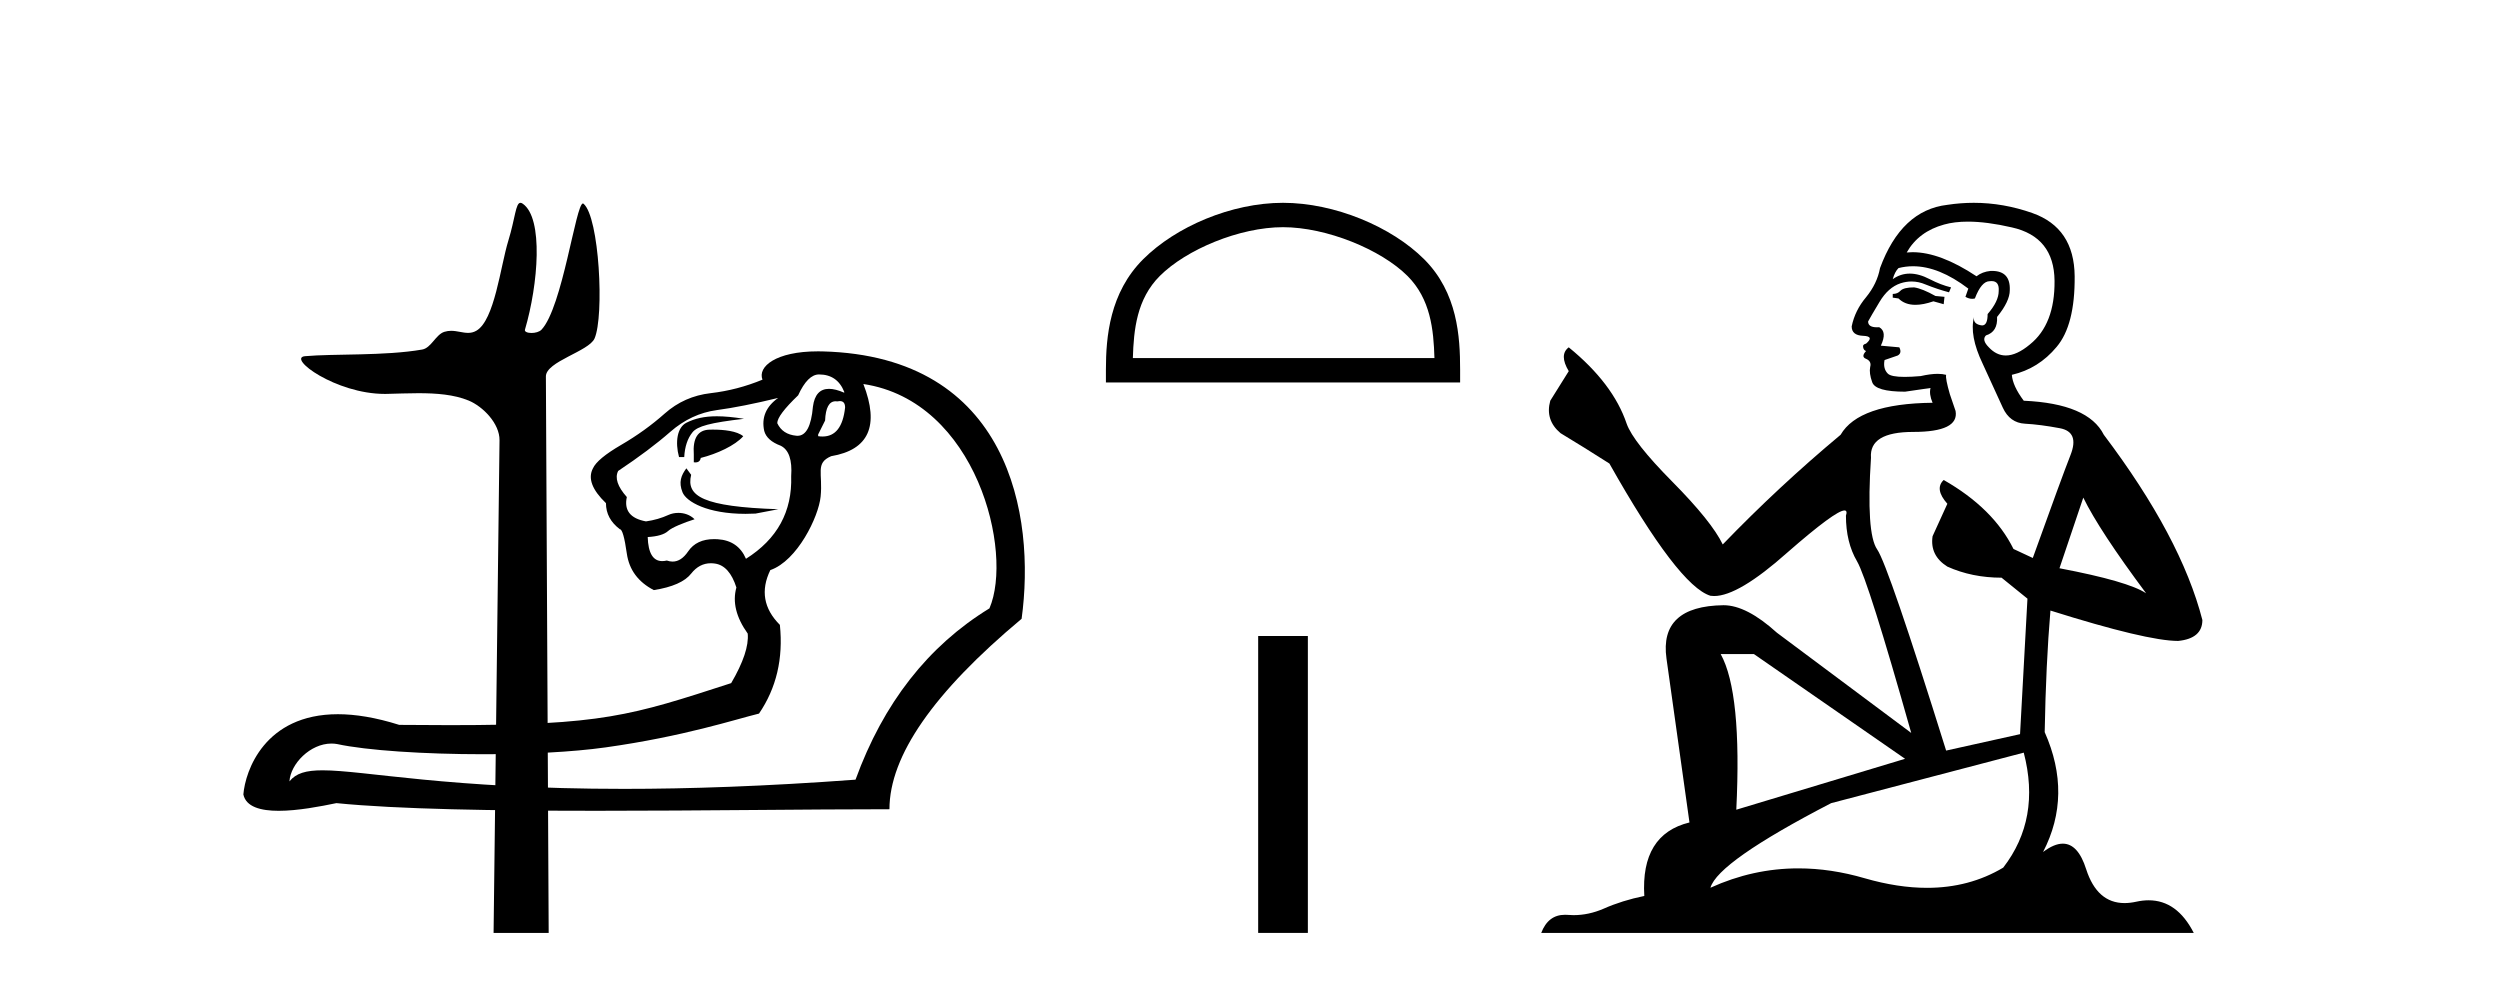 <?xml version='1.0' encoding='UTF-8' standalone='yes'?><svg xmlns='http://www.w3.org/2000/svg' xmlns:xlink='http://www.w3.org/1999/xlink' width='104.0' height='41.0' ><path d='M 34.071 15.577 C 34.577 15.577 34.927 15.818 35.12 16.3 L 35.12 16.337 C 34.874 16.229 34.663 16.176 34.486 16.176 C 34.106 16.176 33.883 16.422 33.818 16.915 C 33.748 17.725 33.535 18.129 33.177 18.129 C 33.162 18.129 33.146 18.129 33.13 18.127 C 32.744 18.091 32.479 17.916 32.334 17.603 C 32.334 17.386 32.624 17 33.203 16.445 C 33.468 15.866 33.757 15.577 34.071 15.577 ZM 34.938 16.685 C 35.083 16.685 35.156 16.774 35.156 16.952 C 35.069 17.757 34.756 18.159 34.217 18.159 C 34.159 18.159 34.098 18.155 34.035 18.145 L 34.035 18.073 L 34.324 17.494 C 34.346 16.96 34.492 16.693 34.761 16.693 C 34.783 16.693 34.806 16.695 34.83 16.698 C 34.87 16.69 34.906 16.685 34.938 16.685 ZM 29.82 17.317 C 29.3 17.317 28.907 17.408 28.554 17.586 C 28.172 17.78 28.078 18.386 28.247 19.013 L 28.464 19.013 C 28.488 18.579 28.603 18.236 28.808 17.983 C 29.013 17.729 29.548 17.584 30.951 17.422 C 30.512 17.352 30.142 17.317 29.82 17.317 ZM 29.657 17.872 C 29.608 17.872 29.56 17.873 29.513 17.874 C 29.031 17.886 28.814 18.23 28.862 18.905 L 28.862 19.231 C 28.886 19.234 28.909 19.236 28.93 19.236 C 29.057 19.236 29.131 19.174 29.151 19.05 C 29.826 18.881 30.582 18.532 30.919 18.147 C 30.658 17.929 30.115 17.872 29.657 17.872 ZM 28.553 19.482 C 28.336 19.772 28.223 20.056 28.392 20.478 C 28.547 20.868 29.421 21.376 31.013 21.376 C 31.147 21.376 31.286 21.372 31.43 21.365 L 32.378 21.184 C 29.234 21.08 28.535 20.644 28.752 19.751 L 28.553 19.482 ZM 32.371 16.554 C 31.864 16.915 31.671 17.374 31.792 17.928 C 31.864 18.194 32.093 18.399 32.479 18.543 C 32.817 18.712 32.961 19.134 32.913 19.809 C 32.961 21.28 32.334 22.426 31.032 23.246 C 30.815 22.739 30.423 22.468 29.857 22.432 C 29.807 22.429 29.758 22.427 29.71 22.427 C 29.219 22.427 28.858 22.597 28.627 22.938 C 28.435 23.221 28.22 23.362 27.98 23.362 C 27.903 23.362 27.823 23.347 27.74 23.318 C 27.672 23.334 27.608 23.342 27.548 23.342 C 27.167 23.342 26.965 23.009 26.945 22.341 C 27.355 22.317 27.638 22.233 27.795 22.088 C 27.951 21.943 28.454 21.74 28.895 21.601 C 28.704 21.411 28.453 21.336 28.219 21.336 C 28.069 21.336 27.926 21.367 27.813 21.419 C 27.523 21.552 27.21 21.642 26.872 21.69 C 26.221 21.57 25.956 21.232 26.076 20.677 C 25.691 20.243 25.57 19.882 25.715 19.592 C 26.583 19.013 27.306 18.471 27.885 17.964 C 28.464 17.458 29.109 17.157 29.82 17.06 C 30.532 16.964 31.382 16.795 32.371 16.554 ZM 35.916 15.975 C 40.636 16.687 42.164 22.978 41.161 25.308 C 38.604 26.875 36.748 29.25 35.59 32.434 C 31.803 32.714 28.627 32.817 25.959 32.817 C 18.646 32.817 15.158 32.045 13.418 32.045 C 12.727 32.045 12.311 32.166 12.041 32.506 C 12.086 31.774 12.906 30.932 13.788 30.932 C 13.865 30.932 13.943 30.938 14.021 30.952 C 15.241 31.218 17.651 31.376 20.102 31.376 C 21.936 31.376 23.792 31.288 25.19 31.092 C 28.458 30.633 30.586 29.926 31.575 29.685 C 32.298 28.623 32.588 27.394 32.443 25.995 C 31.768 25.32 31.635 24.56 32.045 23.716 C 33.167 23.329 34.053 21.502 34.138 20.659 C 34.237 19.674 33.902 19.267 34.577 18.977 C 36.145 18.712 36.591 17.711 35.916 15.975 ZM 34.023 14.616 C 32.266 14.616 31.51 15.259 31.719 15.794 C 31.02 16.083 30.303 16.27 29.567 16.355 C 28.832 16.439 28.193 16.723 27.65 17.205 C 27.107 17.687 26.505 18.121 25.841 18.507 C 25.178 18.893 24.786 19.218 24.666 19.484 C 24.449 19.894 24.63 20.376 25.208 20.931 C 25.208 21.365 25.401 21.726 25.787 22.016 C 25.884 22.016 25.98 22.353 26.076 23.029 C 26.173 23.704 26.547 24.21 27.198 24.548 C 27.97 24.427 28.488 24.198 28.753 23.861 C 28.978 23.574 29.251 23.431 29.572 23.431 C 29.629 23.431 29.688 23.436 29.748 23.445 C 30.146 23.505 30.441 23.837 30.634 24.439 C 30.465 25.042 30.622 25.681 31.105 26.357 C 31.153 26.863 30.924 27.55 30.417 28.418 C 26.236 29.775 25.065 30.166 18.715 30.166 C 18.069 30.166 17.37 30.162 16.608 30.155 C 15.619 29.843 14.775 29.711 14.056 29.711 C 11.006 29.711 10.202 32.073 10.124 33.049 C 10.233 33.567 10.846 33.73 11.594 33.73 C 12.388 33.73 13.335 33.547 13.995 33.41 C 16.539 33.665 20.593 33.729 24.846 33.729 C 29.143 33.729 33.644 33.664 37.001 33.664 C 37.001 31.445 38.834 28.804 42.499 25.742 C 43.089 21.444 41.994 14.816 34.215 14.618 C 34.15 14.617 34.086 14.616 34.023 14.616 Z' style='fill:#000000;stroke:none' /><path d='M 21.651 8.437 C 21.449 8.437 21.435 9.073 21.146 10.014 C 20.817 11.085 20.575 13.325 19.815 13.759 C 19.7 13.826 19.586 13.848 19.471 13.848 C 19.245 13.848 19.017 13.762 18.767 13.762 C 18.675 13.762 18.581 13.774 18.482 13.805 C 18.126 13.92 17.938 14.475 17.563 14.541 C 16.008 14.812 13.88 14.71 12.691 14.817 C 11.927 14.885 13.967 16.387 16.006 16.387 C 16.035 16.387 16.063 16.387 16.092 16.386 C 16.516 16.377 16.962 16.357 17.406 16.357 C 18.151 16.357 18.887 16.412 19.493 16.662 C 20.088 16.907 20.789 17.618 20.78 18.316 L 20.533 38.809 L 22.825 38.809 L 22.709 15.661 C 22.705 15.039 24.498 14.618 24.733 14.081 C 25.142 13.147 24.933 9.027 24.274 8.474 C 24.266 8.467 24.258 8.464 24.25 8.464 C 23.954 8.464 23.399 12.785 22.527 13.714 C 22.438 13.808 22.262 13.852 22.11 13.852 C 21.947 13.852 21.812 13.802 21.838 13.714 C 22.392 11.827 22.615 9.075 21.746 8.474 C 21.71 8.449 21.678 8.437 21.651 8.437 Z' style='fill:#000000;stroke:none' /><path d='M 53.373 9.451 C 55.186 9.451 57.454 10.382 58.552 11.48 C 59.512 12.44 59.638 13.713 59.673 14.896 L 47.127 14.896 C 47.163 13.713 47.288 12.44 48.248 11.48 C 49.346 10.382 51.561 9.451 53.373 9.451 ZM 53.373 8.437 C 51.223 8.437 48.91 9.43 47.554 10.786 C 46.164 12.176 46.006 14.007 46.006 15.377 L 46.006 15.911 L 60.741 15.911 L 60.741 15.377 C 60.741 14.007 60.636 12.176 59.246 10.786 C 57.89 9.43 55.523 8.437 53.373 8.437 Z' style='fill:#000000;stroke:none' /><path d='M 52.34 26.458 L 52.34 38.809 L 54.407 38.809 L 54.407 26.458 Z' style='fill:#000000;stroke:none' /><path d='M 79.627 11.955 Q 79.2 11.955 79.063 12.091 Q 78.943 12.228 78.738 12.228 L 78.738 12.382 L 78.978 12.416 Q 79.243 12.681 79.682 12.681 Q 80.008 12.681 80.43 12.535 L 80.857 12.655 L 80.891 12.348 L 80.515 12.313 Q 79.968 12.006 79.627 11.955 ZM 81.864 9.22 Q 82.653 9.22 83.693 9.46 Q 85.452 9.853 85.469 11.681 Q 85.486 13.492 84.444 14.329 Q 83.893 14.788 83.441 14.788 Q 83.052 14.788 82.736 14.449 Q 82.428 14.141 82.616 13.953 Q 83.112 13.8 83.078 13.185 Q 83.607 12.535 83.607 12.074 Q 83.64 11.27 82.869 11.27 Q 82.837 11.27 82.804 11.271 Q 82.463 11.305 82.223 11.493 Q 80.712 10.491 79.563 10.491 Q 79.439 10.491 79.319 10.503 L 79.319 10.503 Q 79.815 9.631 80.874 9.341 Q 81.306 9.22 81.864 9.22 ZM 86.665 20.701 Q 87.331 22.068 89.279 24.682 Q 88.544 24.186 85.674 23.639 L 86.665 20.701 ZM 79.582 11.076 Q 80.659 11.076 81.882 12.006 L 81.762 12.348 Q 81.906 12.431 82.041 12.431 Q 82.099 12.431 82.155 12.416 Q 82.428 11.698 82.77 11.698 Q 82.811 11.693 82.848 11.693 Q 83.177 11.693 83.146 12.108 Q 83.146 12.535 82.685 13.065 Q 82.685 13.538 82.455 13.538 Q 82.419 13.538 82.377 13.526 Q 82.07 13.458 82.121 13.185 L 82.121 13.185 Q 81.916 13.953 82.48 15.132 Q 83.026 16.328 83.317 16.96 Q 83.607 17.592 84.239 17.626 Q 84.871 17.66 85.691 17.814 Q 86.511 17.968 86.135 18.925 Q 85.76 19.881 84.564 23.212 L 83.761 22.837 Q 82.924 21.145 80.857 19.967 L 80.857 19.967 Q 80.464 20.342 81.01 20.957 L 80.395 22.307 Q 80.276 23.11 81.01 23.571 Q 82.035 24.032 83.265 24.032 L 84.342 24.904 L 84.034 30.541 L 80.959 31.224 Q 78.551 23.52 78.089 22.854 Q 77.628 22.187 77.833 19.044 Q 77.748 17.968 79.593 17.968 Q 81.506 17.968 81.352 17.097 L 81.113 16.396 Q 80.925 15.747 80.959 15.593 Q 80.809 15.552 80.609 15.552 Q 80.31 15.552 79.9 15.645 Q 79.513 15.679 79.232 15.679 Q 78.67 15.679 78.533 15.542 Q 78.328 15.337 78.397 14.978 L 78.943 14.79 Q 79.131 14.688 79.012 14.449 L 78.243 14.38 Q 78.516 13.8 78.175 13.612 Q 78.123 13.615 78.078 13.615 Q 77.713 13.615 77.713 13.373 Q 77.833 13.15 78.192 12.553 Q 78.551 11.955 79.063 11.784 Q 79.293 11.71 79.52 11.71 Q 79.815 11.71 80.105 11.835 Q 80.618 12.04 81.079 12.16 L 81.164 11.955 Q 80.737 11.852 80.276 11.613 Q 79.832 11.382 79.447 11.382 Q 79.063 11.382 78.738 11.613 Q 78.824 11.305 78.978 11.152 Q 79.274 11.076 79.582 11.076 ZM 72.964 27.21 L 79.251 31.566 L 72.23 33.684 Q 72.469 28.816 71.581 27.21 ZM 84.188 31.31 Q 84.905 34.06 83.334 36.093 Q 81.926 36.934 80.164 36.934 Q 78.954 36.934 77.577 36.537 Q 76.165 36.124 74.813 36.124 Q 72.925 36.124 71.154 36.93 Q 71.461 35.854 76.176 33.411 L 84.188 31.31 ZM 82.109 8.437 Q 81.562 8.437 81.01 8.521 Q 79.097 8.743 78.209 11.152 Q 78.089 11.801 77.628 12.365 Q 77.167 12.911 77.03 13.578 Q 77.03 13.953 77.508 13.97 Q 77.987 13.988 77.628 14.295 Q 77.474 14.329 77.508 14.449 Q 77.526 14.568 77.628 14.603 Q 77.406 14.842 77.628 14.927 Q 77.867 15.03 77.799 15.269 Q 77.748 15.525 77.884 15.901 Q 78.021 16.294 79.251 16.294 L 80.31 16.14 L 80.31 16.14 Q 80.242 16.396 80.395 16.755 Q 77.321 16.789 76.569 18.087 Q 73.989 20.24 71.666 22.649 Q 71.205 21.692 69.565 20.035 Q 67.942 18.395 67.669 17.626 Q 67.105 15.952 65.26 14.449 Q 64.85 14.756 65.26 15.44 L 64.491 16.67 Q 64.269 17.472 64.918 18.019 Q 65.909 18.617 66.951 19.283 Q 69.821 24.374 71.154 24.784 Q 71.227 24.795 71.307 24.795 Q 72.321 24.795 74.348 22.99 Q 76.356 21.235 76.73 21.235 Q 76.862 21.235 76.791 21.453 Q 76.791 22.563 77.252 23.349 Q 77.713 24.135 79.507 30.49 L 73.921 26.322 Q 72.657 25.177 71.7 25.177 Q 69.018 25.211 69.326 27.398 L 70.282 34.214 Q 68.249 34.709 68.403 37.272 Q 67.481 37.46 66.712 37.801 Q 66.091 38.07 65.458 38.07 Q 65.325 38.07 65.191 38.058 Q 65.145 38.055 65.101 38.055 Q 64.404 38.055 64.115 38.809 L 91.26 38.809 Q 90.568 37.452 89.383 37.452 Q 89.137 37.452 88.869 37.511 Q 88.61 37.568 88.38 37.568 Q 87.239 37.568 86.785 36.161 Q 86.448 35.096 85.813 35.096 Q 85.451 35.096 84.991 35.444 Q 86.221 33.069 85.059 30.456 Q 85.11 27.62 85.298 25.399 Q 89.313 26.663 90.611 26.663 Q 91.619 26.561 91.619 25.792 Q 90.731 22.341 87.519 18.087 Q 86.87 16.789 84.188 16.67 Q 83.727 16.055 83.693 15.593 Q 84.803 15.337 85.555 14.432 Q 86.323 13.526 86.306 11.493 Q 86.289 9.478 84.547 8.863 Q 83.34 8.437 82.109 8.437 Z' style='fill:#000000;stroke:none' /></svg>
